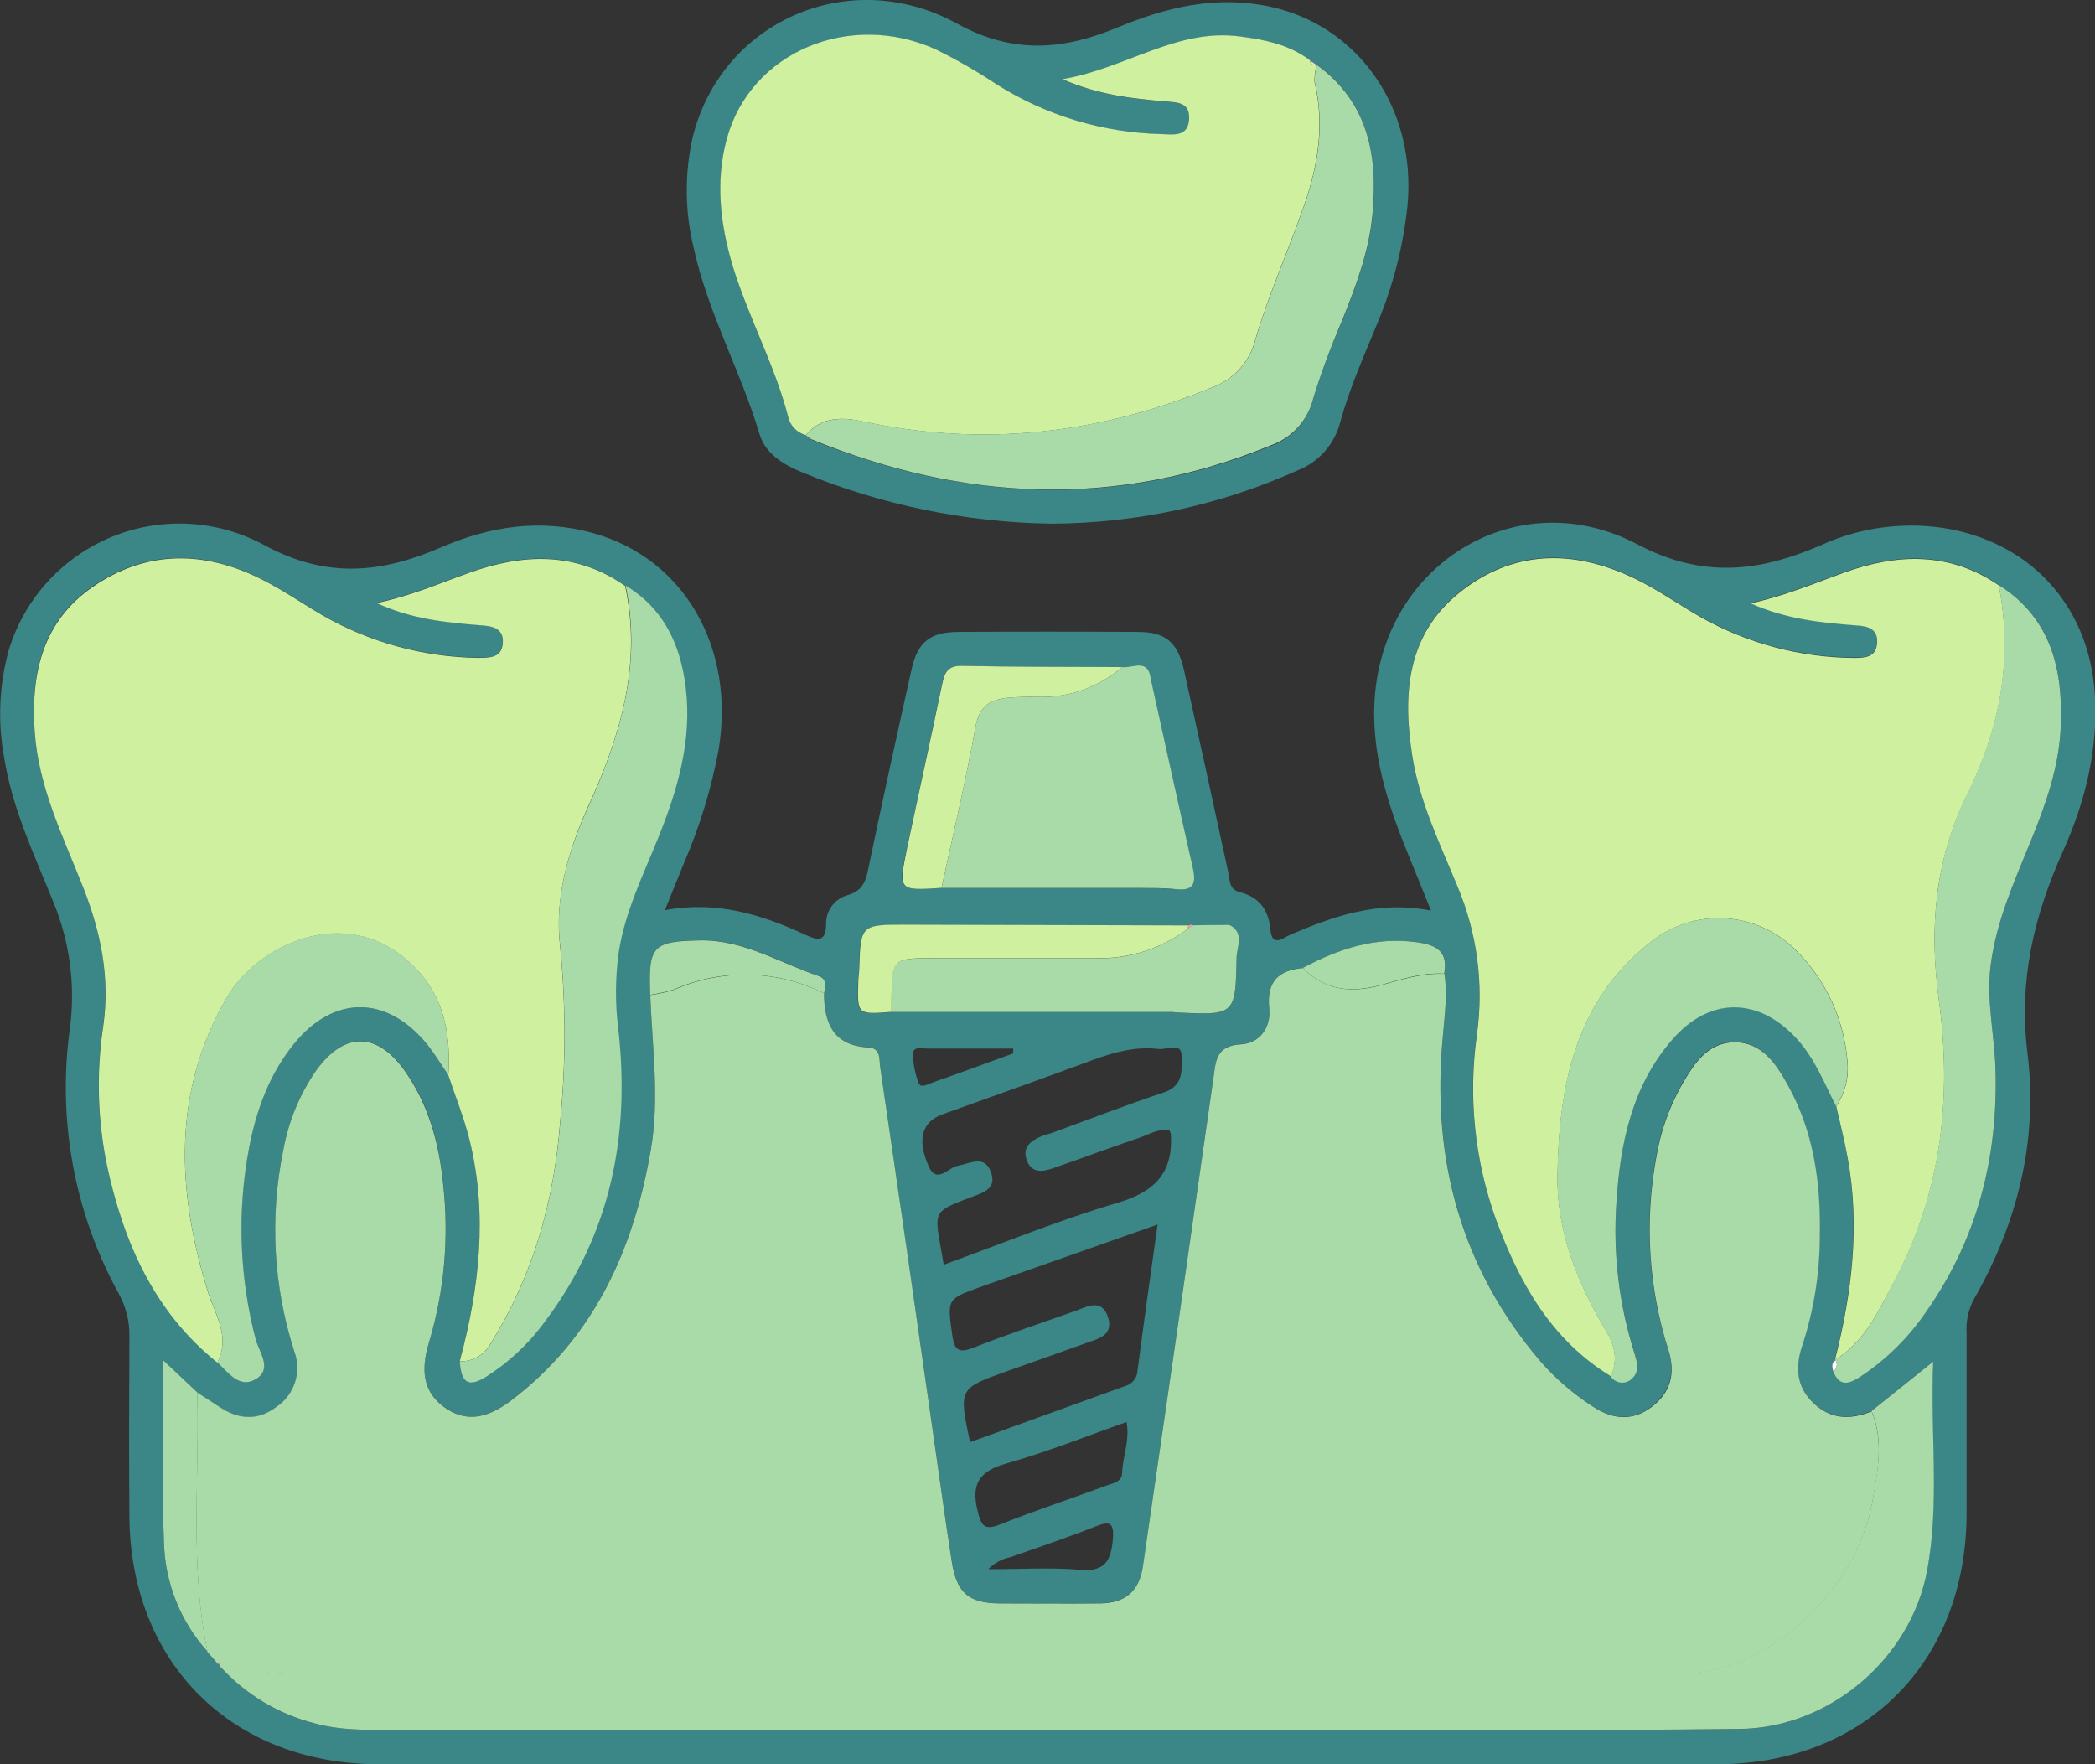 <svg width="95" height="80" viewBox="0 0 95 80" fill="none" xmlns="http://www.w3.org/2000/svg">
<rect x="0" y="0" width="95" height="80" fill="#333333" stroke="none"/>
<g clip-path="url(#clip0_283_715)">
<path d="M30.149 41.274C32.513 40.832 34.552 41.473 36.533 42.393C37.067 42.64 37.456 42.735 37.458 41.904C37.452 41.612 37.541 41.327 37.713 41.091C37.885 40.855 38.129 40.683 38.408 40.6C39.087 40.41 39.246 40.015 39.372 39.403C39.995 36.392 40.66 33.388 41.328 30.386C41.608 29.11 42.166 28.662 43.471 28.654C46.17 28.639 48.871 28.639 51.574 28.654C52.865 28.654 53.41 29.121 53.695 30.414C54.371 33.455 55.031 36.496 55.693 39.54C55.771 39.901 55.721 40.326 56.212 40.452C57.101 40.676 57.526 41.255 57.609 42.161C57.682 42.981 58.202 42.519 58.504 42.388C60.476 41.548 62.466 40.821 64.891 41.291L63.79 38.583C62.795 36.127 62.027 33.614 62.415 30.931C63.254 25.216 69.076 21.956 74.246 24.681C77.224 26.251 79.778 25.926 82.552 24.732C84.394 23.886 86.45 23.629 88.442 23.996C92.251 24.732 94.771 27.633 94.995 31.53C95.137 34.026 94.55 36.373 93.545 38.605C92.228 41.535 91.53 44.467 91.938 47.759C92.427 51.693 91.491 55.467 89.499 58.931C89.252 59.402 89.141 59.933 89.177 60.464C89.177 63.205 89.177 65.944 89.177 68.683C89.141 75.398 84.534 80 77.844 80C57.626 80 37.407 80 17.187 80C10.54 80 5.927 75.431 5.868 68.79C5.846 66.048 5.854 63.309 5.868 60.57C5.875 59.889 5.701 59.218 5.365 58.626C3.361 54.961 2.591 50.747 3.172 46.609C3.424 44.68 3.166 42.718 2.426 40.919C1.562 38.773 0.554 36.675 0.19 34.361C-0.109 32.75 -0.041 31.091 0.389 29.51C0.735 28.356 1.333 27.294 2.141 26.401C2.949 25.508 3.946 24.807 5.059 24.349C6.172 23.891 7.373 23.688 8.574 23.753C9.776 23.819 10.947 24.152 12.004 24.729C14.843 26.259 17.313 25.982 19.992 24.824C22.227 23.859 24.502 23.512 26.877 24.169C31.026 25.314 33.359 29.373 32.583 34.014C32.254 35.769 31.731 37.481 31.023 39.12C30.75 39.78 30.487 40.443 30.149 41.274ZM53.927 41.971L41.11 41.937C39.015 41.937 39.015 41.937 38.95 43.977C38.95 44.167 38.914 44.355 38.908 44.536C38.864 46.016 38.864 46.016 40.412 45.893H53.203C53.24 45.904 53.277 45.911 53.315 45.916C56.003 46.044 56.028 46.044 56.075 43.431C56.075 42.942 56.456 42.29 55.732 41.937L54.055 41.965C54.016 41.909 53.971 41.912 53.927 41.971ZM50.89 30.249C48.47 30.249 46.05 30.249 43.625 30.193C42.952 30.193 42.82 30.514 42.708 31.052C42.194 33.53 41.644 35.998 41.121 38.477C40.716 40.39 40.727 40.393 42.686 40.262H51.602C52.161 40.278 52.742 40.262 53.304 40.32C54.142 40.421 54.237 40.041 54.081 39.338C53.432 36.49 52.809 33.639 52.175 30.789C52.08 29.823 51.373 30.302 50.89 30.249ZM83.231 61.684C83.013 61.815 83.086 62.005 83.128 62.19C83.438 62.945 83.922 62.71 84.399 62.4C85.541 61.639 86.527 60.668 87.305 59.538C89.644 56.22 90.611 52.507 90.488 48.473C90.44 46.92 90.074 45.395 90.264 43.815C90.513 41.781 91.348 39.951 92.106 38.09C92.782 36.431 93.374 34.733 93.447 32.94C93.553 30.355 93.014 28.024 90.63 26.522C88.395 24.983 85.984 25.087 83.57 25.963C82.231 26.449 80.918 27.003 79.378 27.342C80.999 28.052 82.581 28.22 84.168 28.341C84.726 28.383 85.179 28.531 85.109 29.18C85.048 29.776 84.573 29.829 84.084 29.815C81.643 29.799 79.247 29.163 77.118 27.968C76.098 27.384 75.129 26.695 74.072 26.192C71.32 24.88 68.579 24.913 66.154 26.872C63.779 28.788 63.597 31.488 64.039 34.272C64.368 36.353 65.293 38.244 66.084 40.169C66.974 42.277 67.281 44.586 66.972 46.853C66.564 49.691 66.859 52.586 67.833 55.282C68.884 58.139 70.328 60.735 73.038 62.386C73.089 62.467 73.159 62.536 73.24 62.586C73.322 62.636 73.415 62.667 73.51 62.675C73.606 62.683 73.702 62.669 73.791 62.634C73.881 62.599 73.961 62.544 74.025 62.472C74.388 62.131 74.223 61.689 74.1 61.295C73.416 59.117 73.143 56.83 73.296 54.552C73.469 51.866 73.989 49.262 75.81 47.147C77.52 45.16 79.761 45.188 81.502 47.113C82.304 48.006 82.726 49.102 83.257 50.143C83.43 50.915 83.628 51.682 83.771 52.459C84.346 55.568 83.972 58.614 83.198 61.647L83.231 61.684ZM9.942 75.521L10.001 75.588C11.158 76.857 12.665 77.754 14.331 78.168C15.371 78.447 16.433 78.447 17.497 78.447H57.475C64.614 78.447 71.753 78.489 78.889 78.403C82.963 78.352 86.629 75.213 87.375 71.24C87.959 68.138 87.512 64.993 87.655 61.745C86.624 62.57 85.749 63.275 84.861 63.983C83.908 64.378 83.002 64.364 82.223 63.608C81.443 62.853 81.385 61.961 81.72 60.984C82.24 59.392 82.507 57.727 82.511 56.052C82.561 53.671 82.254 51.349 81.08 49.223C80.538 48.241 79.895 47.239 78.641 47.247C77.386 47.256 76.772 48.274 76.213 49.248C75.66 50.246 75.282 51.331 75.095 52.457C74.553 55.384 74.746 58.401 75.654 61.236C75.972 62.254 75.729 63.133 74.888 63.782C74.047 64.431 73.136 64.378 72.248 63.782C71.35 63.209 70.538 62.511 69.837 61.709C66.24 57.487 64.933 52.574 65.416 47.105C65.506 46.12 65.648 45.146 65.5 44.153C65.668 43.168 65.179 42.855 64.259 42.726C62.371 42.463 60.711 43.031 59.093 43.887C57.975 43.985 57.417 44.497 57.556 45.725C57.646 46.565 57.123 47.303 56.282 47.345C55.117 47.404 55.131 48.126 55.017 48.937C53.966 56.301 52.902 63.662 51.826 71.022C51.661 72.141 51.032 72.684 49.892 72.701C48.372 72.723 46.855 72.715 45.335 72.701C43.921 72.701 43.379 72.225 43.156 70.782C42.837 68.72 42.552 66.652 42.256 64.588C41.477 59.179 40.696 53.77 39.911 48.361C39.864 48.031 39.962 47.522 39.395 47.491C37.813 47.413 37.355 46.419 37.366 45.034C37.447 44.724 37.492 44.374 37.131 44.254C35.354 43.655 33.714 42.598 31.744 42.634C29.59 42.676 29.392 42.883 29.487 45.102C29.576 47.452 29.917 49.793 29.506 52.149C28.718 56.681 26.936 60.648 23.175 63.499C21.976 64.408 21.057 64.456 20.149 63.804C19.241 63.152 19.031 62.254 19.461 60.836C20.149 58.532 20.368 56.114 20.104 53.724C19.922 51.861 19.453 50.053 18.324 48.501C17.075 46.78 15.628 46.786 14.365 48.501C13.597 49.599 13.078 50.852 12.842 52.171C12.224 55.205 12.399 58.346 13.351 61.292C13.519 61.742 13.53 62.236 13.382 62.693C13.234 63.151 12.935 63.544 12.535 63.81C11.71 64.434 10.858 64.383 9.992 63.827L8.947 63.15L7.405 61.684C7.405 64.557 7.321 67.243 7.435 69.923C7.48 71.761 8.18 73.523 9.411 74.889V74.947L9.464 74.97L9.654 75.18L9.889 75.459L9.942 75.521ZM20.33 48.75C20.652 49.715 21.037 50.663 21.283 51.645C22.121 55.042 21.741 58.399 20.847 61.717C20.917 62.691 21.219 62.906 21.965 62.45C23.03 61.787 23.958 60.925 24.698 59.91C27.665 55.968 28.556 51.494 28.014 46.674C27.865 45.507 27.873 44.325 28.037 43.16C28.316 41.333 29.135 39.702 29.811 38.021C30.702 35.816 31.367 33.572 31.068 31.161C30.831 29.241 30.082 27.596 28.341 26.553C26.106 24.989 23.708 25.09 21.294 25.951C19.939 26.433 18.623 27.009 17.072 27.333C18.634 28.061 20.177 28.209 21.722 28.335C22.297 28.383 22.859 28.469 22.792 29.174C22.733 29.818 22.186 29.832 21.657 29.818C19.181 29.781 16.754 29.114 14.605 27.879C13.591 27.286 12.618 26.603 11.56 26.111C9.045 24.944 6.53 24.992 4.205 26.584C1.934 28.145 1.395 30.5 1.565 33.114C1.733 35.673 2.867 37.928 3.781 40.25C4.569 42.262 4.988 44.301 4.678 46.484C4.358 48.594 4.416 50.744 4.848 52.834C5.605 56.32 6.983 59.462 9.852 61.765C10.341 62.221 10.847 62.942 11.557 62.554C12.395 62.095 11.741 61.314 11.588 60.715C10.844 57.875 10.744 54.904 11.294 52.02C11.618 50.342 12.199 48.727 13.297 47.362C15.102 45.124 17.531 45.104 19.358 47.345C19.718 47.796 20.009 48.285 20.33 48.75ZM53.022 51.231C52.51 51.184 52.111 51.438 51.689 51.584C50.364 52.034 49.051 52.524 47.727 52.983C47.274 53.139 46.791 53.201 46.57 52.636C46.33 52.02 46.743 51.732 47.238 51.517C47.377 51.461 47.517 51.435 47.673 51.382C49.381 50.761 51.074 50.104 52.798 49.528C53.703 49.225 53.589 48.448 53.578 47.849C53.566 47.25 52.918 47.603 52.56 47.569C51.524 47.443 50.543 47.701 49.568 48.062C47.299 48.901 45.016 49.715 42.736 50.532C41.823 50.862 41.56 51.651 42.116 52.896C42.477 53.702 42.996 52.949 43.421 52.865C44.008 52.753 44.673 52.345 44.952 53.193C45.201 53.956 44.491 54.113 43.968 54.312C42.359 54.93 42.359 54.927 42.666 56.617C42.706 56.835 42.745 57.056 42.795 57.35C45.438 56.393 48.001 55.333 50.647 54.552C52.365 54.051 53.214 53.187 53.091 51.402C53.07 51.344 53.044 51.287 53.016 51.231H53.022ZM52.491 55.529C49.744 56.497 47.115 57.42 44.488 58.349C42.923 58.908 42.952 58.908 43.183 60.556C43.278 61.23 43.48 61.37 44.136 61.115C45.651 60.517 47.21 59.996 48.733 59.456C49.291 59.258 49.965 58.852 50.247 59.736C50.512 60.576 49.761 60.718 49.196 60.922C48.023 61.345 46.841 61.762 45.665 62.179C43.471 62.959 43.471 62.962 43.988 65.396C46.343 64.544 48.691 63.694 51.035 62.847C51.181 62.806 51.312 62.721 51.408 62.603C51.505 62.486 51.564 62.342 51.577 62.19C51.862 60.005 52.166 57.842 52.491 55.529ZM51.093 64.481C49.252 65.127 47.461 65.849 45.623 66.367C44.393 66.714 44.033 67.298 44.329 68.51C44.488 69.173 44.622 69.419 45.352 69.128C46.961 68.487 48.61 67.942 50.236 67.343C50.515 67.243 50.87 67.186 50.884 66.8C50.901 66.059 51.242 65.337 51.085 64.481H51.093ZM44.815 71.156C46.341 71.156 47.673 71.07 48.984 71.184C50.132 71.285 50.381 70.742 50.465 69.786C50.526 69.016 50.303 68.966 49.657 69.226C48.394 69.727 47.103 70.158 45.824 70.611C45.44 70.685 45.088 70.876 44.815 71.156ZM45.947 47.765V47.547C44.639 47.547 43.329 47.547 42.021 47.547C41.789 47.547 41.401 47.426 41.404 47.807C41.409 48.255 41.496 48.699 41.661 49.116C41.758 49.357 42.071 49.164 42.261 49.097C43.491 48.669 44.72 48.213 45.95 47.765H45.947Z" fill="#3B8686"/>
<path d="M47.656 23.747C43.765 23.686 39.921 22.889 36.326 21.397C35.488 21.053 34.703 20.557 34.443 19.69C33.585 16.817 32.093 14.173 31.453 11.227C31.055 9.595 31.038 7.893 31.403 6.253C32.674 1.01 38.483 -1.634 43.417 1.08C45.971 2.479 48.237 2.255 50.657 1.253C52.876 0.333 55.102 -0.213 57.528 0.288C61.576 1.127 64.234 4.899 63.826 9.314C63.634 11.167 63.168 12.981 62.443 14.696C61.839 16.168 61.188 17.625 60.766 19.173C60.639 19.653 60.402 20.096 60.074 20.468C59.745 20.841 59.335 21.131 58.874 21.316C55.347 22.906 51.525 23.735 47.656 23.747ZM59.685 2.932L59.405 2.736C58.464 2.026 57.366 1.807 56.223 1.659C53.364 1.29 51.093 3.1 48.184 3.601C49.861 4.322 51.325 4.471 52.794 4.602C53.334 4.653 53.96 4.602 53.932 5.38C53.898 6.219 53.233 6.105 52.658 6.088C50.025 6.024 47.459 5.251 45.228 3.85C44.344 3.261 43.423 2.73 42.47 2.261C38.539 0.464 34.04 2.384 32.97 6.289C32.442 8.22 32.663 10.139 33.222 12.027C33.912 14.358 35.105 16.504 35.736 18.862C35.775 19.07 35.871 19.263 36.014 19.419C36.158 19.574 36.343 19.686 36.547 19.741C36.622 19.82 36.707 19.888 36.801 19.945C43.705 22.742 50.635 23.078 57.623 20.224C58.103 20.054 58.533 19.764 58.871 19.382C59.209 19 59.445 18.538 59.556 18.04C59.932 16.847 60.37 15.675 60.87 14.528C61.493 12.973 62.088 11.409 62.244 9.73C62.49 7.073 62.054 4.644 59.73 2.94L59.685 2.932Z" fill="#3B8686"/>
<path d="M37.366 45.043C37.366 46.428 37.813 47.421 39.394 47.499C39.953 47.53 39.864 48.039 39.911 48.369C40.705 53.778 41.486 59.187 42.256 64.596C42.552 66.661 42.837 68.728 43.155 70.79C43.376 72.234 43.921 72.698 45.335 72.709C46.855 72.709 48.372 72.726 49.892 72.709C51.032 72.692 51.661 72.15 51.825 71.031C52.902 63.669 53.966 56.307 55.016 48.946C55.131 48.134 55.117 47.413 56.282 47.354C57.12 47.312 57.646 46.576 57.556 45.734C57.428 44.506 57.967 43.994 59.093 43.896C60.099 44.945 61.328 45.029 62.63 44.673C63.572 44.413 64.502 44.114 65.5 44.161C65.648 45.149 65.5 46.12 65.416 47.113C64.919 52.583 66.254 57.504 69.847 61.725C70.549 62.527 71.361 63.225 72.259 63.798C73.147 64.383 74.044 64.445 74.899 63.798C75.754 63.152 75.983 62.271 75.665 61.253C74.757 58.417 74.564 55.401 75.106 52.474C75.293 51.348 75.671 50.262 76.224 49.264C76.782 48.291 77.397 47.273 78.652 47.264C79.906 47.256 80.549 48.257 81.091 49.239C82.264 51.366 82.572 53.688 82.522 56.069C82.518 57.744 82.251 59.408 81.731 61.001C81.396 61.977 81.451 62.878 82.234 63.625C83.016 64.372 83.91 64.394 84.871 64C85.43 65.362 85.151 66.739 84.905 68.101C84.209 72.155 80.124 75.896 76.243 75.901C55.122 75.926 34.002 75.933 12.884 75.924C11.903 75.924 11.003 75.339 10.003 75.608L9.944 75.54L10.023 75.384L9.883 75.462L9.648 75.182L9.458 74.972L9.405 74.95V74.891C8.589 71.003 9.053 67.058 8.941 63.141L9.986 63.818C10.838 64.378 11.705 64.425 12.529 63.801C12.929 63.536 13.228 63.142 13.376 62.685C13.524 62.228 13.513 61.734 13.345 61.283C12.396 58.34 12.223 55.201 12.842 52.171C13.077 50.855 13.595 49.605 14.359 48.509C15.622 46.794 17.069 46.789 18.318 48.509C19.436 50.062 19.917 51.866 20.098 53.732C20.364 56.122 20.147 58.54 19.461 60.844C19.023 62.263 19.263 63.175 20.148 63.812C21.034 64.45 21.976 64.417 23.174 63.508C26.933 60.657 28.718 56.69 29.506 52.171C29.917 49.816 29.576 47.474 29.486 45.124C29.858 45.072 30.224 44.989 30.582 44.875C31.656 44.403 32.82 44.174 33.992 44.203C35.165 44.232 36.316 44.518 37.366 45.043Z" fill="#A8DBA8"/>
<path d="M20.847 61.728C21.741 58.399 22.127 55.042 21.283 51.657C21.037 50.675 20.651 49.726 20.33 48.761C20.439 47.082 20.193 45.454 19.073 44.159C16.119 40.743 11.774 42.687 10.285 45.236C7.809 49.477 8.013 53.984 9.41 58.528C9.737 59.591 10.464 60.598 9.857 61.79C6.988 59.487 5.61 56.346 4.853 52.86C4.421 50.77 4.363 48.619 4.683 46.509C4.993 44.327 4.574 42.287 3.786 40.276C2.872 37.953 1.738 35.699 1.57 33.139C1.4 30.531 1.939 28.17 4.211 26.609C6.535 25.009 9.05 24.958 11.565 26.125C12.624 26.617 13.596 27.3 14.61 27.893C16.759 29.128 19.186 29.795 21.663 29.832C22.191 29.832 22.738 29.832 22.797 29.188C22.864 28.469 22.302 28.383 21.727 28.349C20.182 28.223 18.639 28.069 17.078 27.347C18.628 27.023 19.944 26.447 21.299 25.965C23.713 25.104 26.114 25.003 28.346 26.567C29.112 30.123 28.134 33.376 26.67 36.569C25.767 38.575 25.136 40.701 25.401 42.939C25.66 45.575 25.66 48.231 25.401 50.868C25.122 54.488 24.166 57.862 22.238 60.939C22.103 61.188 21.901 61.393 21.655 61.533C21.409 61.672 21.129 61.74 20.847 61.728Z" fill="#CFF09E"/>
<path d="M83.206 61.667C83.98 58.64 84.354 55.587 83.779 52.479C83.636 51.701 83.438 50.935 83.265 50.163C83.674 49.56 83.855 48.831 83.773 48.106C83.622 46.235 82.815 44.478 81.493 43.146C80.641 42.26 79.489 41.724 78.262 41.643C77.036 41.562 75.824 41.943 74.863 42.71C71.404 45.404 70.694 49.264 70.627 53.285C70.582 55.831 71.532 58.184 72.837 60.36C73.234 61.026 73.374 61.681 73.044 62.405C70.334 60.755 68.889 58.158 67.838 55.302C66.865 52.605 66.569 49.711 66.978 46.873C67.286 44.605 66.979 42.297 66.089 40.189C65.299 38.264 64.374 36.373 64.044 34.291C63.602 31.494 63.784 28.808 66.159 26.891C68.584 24.933 71.326 24.899 74.078 26.212C75.134 26.715 76.103 27.403 77.123 27.988C79.252 29.183 81.648 29.818 84.089 29.835C84.578 29.835 85.053 29.795 85.114 29.2C85.184 28.536 84.726 28.388 84.173 28.36C82.586 28.24 81.004 28.08 79.384 27.361C80.918 27.023 82.231 26.469 83.575 25.982C85.989 25.104 88.389 25 90.636 26.542C91.301 29.877 90.689 33.032 89.208 36.034C87.727 39.036 87.481 42.097 87.92 45.328C88.526 49.804 88.031 54.118 85.886 58.136C85.184 59.42 84.575 60.844 83.206 61.667Z" fill="#CFF09E"/>
<path d="M10 75.588C11 75.308 11.9 75.907 12.881 75.904C33.999 75.891 55.118 75.884 76.24 75.882C80.121 75.882 84.206 72.136 84.902 68.082C85.137 66.719 85.438 65.343 84.868 63.98C85.746 63.275 86.62 62.582 87.662 61.742C87.523 64.99 87.97 68.135 87.383 71.238C86.637 75.21 82.971 78.349 78.897 78.4C71.761 78.486 64.622 78.442 57.483 78.445H17.497C16.432 78.445 15.37 78.445 14.331 78.165C12.665 77.752 11.158 76.856 10 75.588Z" fill="#A8DBA8"/>
<path d="M20.847 61.728C21.13 61.741 21.411 61.674 21.658 61.534C21.905 61.395 22.108 61.189 22.244 60.939C24.172 57.862 25.125 54.488 25.407 50.868C25.665 48.231 25.665 45.575 25.407 42.939C25.127 40.701 25.773 38.575 26.689 36.555C28.139 33.362 29.117 30.12 28.366 26.553C30.106 27.596 30.855 29.241 31.093 31.161C31.392 33.572 30.727 35.816 29.835 38.021C29.159 39.699 28.346 41.333 28.061 43.16C27.897 44.325 27.89 45.507 28.039 46.674C28.581 51.494 27.689 55.968 24.722 59.91C23.986 60.928 23.06 61.794 21.995 62.461C21.218 62.917 20.916 62.702 20.847 61.728Z" fill="#A8DBA8"/>
<path d="M83.206 61.667C84.575 60.85 85.184 59.429 85.88 58.119C88.026 54.102 88.521 49.776 87.914 45.311C87.476 42.08 87.738 38.983 89.202 36.017C90.666 33.052 91.295 29.863 90.63 26.525C93.013 28.027 93.553 30.358 93.447 32.943C93.374 34.75 92.782 36.434 92.105 38.093C91.348 39.954 90.513 41.783 90.264 43.817C90.074 45.392 90.44 46.923 90.488 48.476C90.611 52.51 89.649 56.222 87.305 59.541C86.527 60.671 85.541 61.642 84.399 62.403C83.921 62.713 83.438 62.962 83.128 62.19C83.208 62.137 83.264 62.054 83.284 61.959C83.303 61.865 83.284 61.767 83.231 61.686L83.206 61.667Z" fill="#A8DBA8"/>
<path d="M73.036 62.405C73.365 61.681 73.226 61.026 72.829 60.36C71.524 58.184 70.574 55.831 70.619 53.285C70.686 49.264 71.395 45.404 74.855 42.709C75.816 41.943 77.028 41.562 78.254 41.643C79.481 41.724 80.633 42.26 81.485 43.146C82.806 44.478 83.614 46.235 83.765 48.106C83.847 48.831 83.666 49.56 83.257 50.163C82.726 49.122 82.304 48.025 81.502 47.133C79.761 45.205 77.52 45.174 75.81 47.166C73.986 49.281 73.466 51.886 73.296 54.572C73.143 56.85 73.416 59.136 74.1 61.314C74.223 61.709 74.38 62.154 74.025 62.492C73.96 62.564 73.88 62.62 73.791 62.655C73.701 62.691 73.605 62.705 73.508 62.696C73.412 62.688 73.32 62.657 73.238 62.607C73.156 62.556 73.086 62.487 73.036 62.405Z" fill="#A8DBA8"/>
<path d="M9.858 61.779C10.464 60.587 9.738 59.58 9.411 58.517C8.014 53.973 7.81 49.466 10.285 45.225C11.775 42.676 16.119 40.732 19.073 44.148C20.19 45.443 20.439 47.071 20.33 48.75C20.009 48.285 19.718 47.796 19.363 47.351C17.536 45.113 15.108 45.113 13.303 47.368C12.205 48.733 11.627 50.339 11.3 52.026C10.75 54.91 10.85 57.881 11.593 60.721C11.747 61.32 12.4 62.1 11.562 62.559C10.852 62.956 10.347 62.243 9.858 61.779Z" fill="#A8DBA8"/>
<path d="M53.312 40.32C52.753 40.253 52.178 40.278 51.608 40.264H42.697C43.22 37.825 43.798 35.399 44.24 32.946C44.404 32.039 44.888 31.737 45.656 31.645C46.109 31.603 46.565 31.589 47.02 31.603C48.433 31.651 49.813 31.169 50.89 30.251C51.373 30.299 52.077 29.826 52.183 30.789C52.815 33.639 53.441 36.493 54.086 39.336C54.245 40.032 54.156 40.421 53.312 40.32Z" fill="#A8DBA8"/>
<path d="M56.075 43.428C56.025 46.042 56.005 46.042 53.312 45.91C53.275 45.908 53.238 45.901 53.203 45.891H40.411C40.411 45.7 40.411 45.51 40.411 45.331C40.434 43.471 40.45 43.454 42.367 43.454C44.831 43.454 47.293 43.454 49.755 43.454C51.243 43.482 52.696 43.005 53.879 42.1C53.94 42.052 54.005 42.007 54.066 41.957L55.742 41.935C56.455 42.287 56.083 42.939 56.075 43.428Z" fill="#A8DBA8"/>
<path d="M50.889 30.249C49.814 31.17 48.433 31.652 47.019 31.6C46.564 31.588 46.109 31.603 45.656 31.645C44.887 31.737 44.401 32.036 44.239 32.946C43.798 35.399 43.219 37.825 42.694 40.262C40.738 40.393 40.738 40.39 41.129 38.477C41.652 35.998 42.202 33.53 42.716 31.052C42.828 30.514 42.959 30.179 43.633 30.193C46.05 30.246 48.469 30.235 50.889 30.249Z" fill="#CFF09E"/>
<path d="M53.879 42.1C52.698 42.999 51.249 43.474 49.766 43.448C47.302 43.448 44.84 43.448 42.378 43.448C40.467 43.448 40.448 43.468 40.422 45.325C40.422 45.516 40.422 45.703 40.422 45.885C38.875 46.008 38.875 46.008 38.919 44.528C38.919 44.341 38.956 44.153 38.961 43.968C39.025 41.929 39.025 41.926 41.121 41.929L53.938 41.963C53.924 41.966 53.911 41.973 53.9 41.983C53.889 41.992 53.881 42.004 53.875 42.017C53.87 42.03 53.867 42.044 53.868 42.059C53.868 42.073 53.872 42.087 53.879 42.1Z" fill="#CFF09E"/>
<path d="M8.947 63.141C9.059 67.058 8.595 70.994 9.411 74.891C8.18 73.526 7.479 71.764 7.435 69.925C7.321 67.245 7.405 64.559 7.405 61.686L8.947 63.141Z" fill="#A8DBA8"/>
<path d="M37.366 45.043C36.318 44.516 35.166 44.227 33.994 44.196C32.822 44.164 31.657 44.391 30.582 44.861C30.224 44.974 29.858 45.058 29.486 45.11C29.391 42.891 29.59 42.684 31.744 42.642C33.7 42.606 35.354 43.663 37.131 44.262C37.492 44.383 37.447 44.732 37.366 45.043Z" fill="#A8DBA8"/>
<path d="M65.491 44.153C64.493 44.094 63.563 44.405 62.621 44.665C61.316 45.02 60.09 44.945 59.084 43.887C60.702 43.031 62.361 42.463 64.25 42.726C65.178 42.855 65.667 43.168 65.491 44.153Z" fill="#A8DBA8"/>
<path d="M83.231 61.684C83.284 61.764 83.303 61.862 83.284 61.957C83.264 62.051 83.208 62.134 83.128 62.187C83.094 62.008 83.013 61.818 83.231 61.684Z" fill="#FEFEFE"/>
<path d="M53.879 42.1C53.873 42.088 53.869 42.075 53.868 42.062C53.867 42.049 53.869 42.036 53.874 42.023C53.878 42.011 53.885 42 53.894 41.99C53.903 41.981 53.914 41.973 53.926 41.968C53.971 41.909 54.016 41.907 54.066 41.968L53.879 42.1Z" fill="#FDA0B3"/>
<path d="M9.889 75.442L10.028 75.364L9.95 75.521L9.889 75.442Z" fill="#EA7F95"/>
<path d="M36.538 19.732C36.334 19.677 36.15 19.566 36.006 19.41C35.863 19.255 35.766 19.062 35.728 18.854C35.108 16.495 33.914 14.349 33.213 12.019C32.654 10.13 32.434 8.211 32.962 6.281C34.032 2.364 38.53 0.456 42.462 2.252C43.414 2.722 44.335 3.253 45.219 3.841C47.45 5.242 50.017 6.015 52.649 6.079C53.225 6.096 53.89 6.222 53.923 5.372C53.951 4.605 53.325 4.644 52.786 4.594C51.316 4.462 49.849 4.314 48.176 3.592C51.084 3.091 53.356 1.281 56.214 1.651C57.357 1.799 58.45 2.017 59.397 2.728C59.416 2.896 59.498 2.977 59.676 2.924L59.71 2.949C59.631 3.199 59.597 3.461 59.609 3.724C60.068 5.637 59.769 7.492 59.14 9.3C58.433 11.333 57.542 13.311 56.93 15.373C56.81 15.867 56.572 16.325 56.235 16.705C55.899 17.085 55.474 17.377 54.999 17.555C49.869 19.679 44.596 20.289 39.137 19.114C38.226 18.912 37.254 18.879 36.538 19.732Z" fill="#CFF09E"/>
<path d="M36.539 19.732C37.254 18.893 38.215 18.912 39.146 19.111C44.606 20.286 49.878 19.671 55.008 17.553C55.483 17.375 55.908 17.082 56.245 16.702C56.581 16.322 56.82 15.864 56.939 15.37C57.551 13.309 58.442 11.331 59.149 9.297C59.778 7.489 60.077 5.635 59.618 3.721C59.606 3.459 59.64 3.196 59.719 2.946C62.055 4.65 62.491 7.078 62.234 9.736C62.077 11.415 61.482 12.979 60.859 14.534C60.364 15.679 59.929 16.849 59.557 18.04C59.441 18.534 59.203 18.991 58.863 19.369C58.523 19.747 58.094 20.032 57.615 20.199C50.63 23.064 43.698 22.742 36.793 19.92C36.701 19.868 36.615 19.805 36.539 19.732Z" fill="#A8DBA8"/>
<path d="M59.685 2.932C59.509 2.985 59.428 2.904 59.405 2.736L59.685 2.932Z" fill="#EFD7C8"/>
</g>
<defs>
<clipPath id="clip0_283_715">
<rect width="95" height="80" fill="white"/>
</clipPath>
</defs>
</svg>
